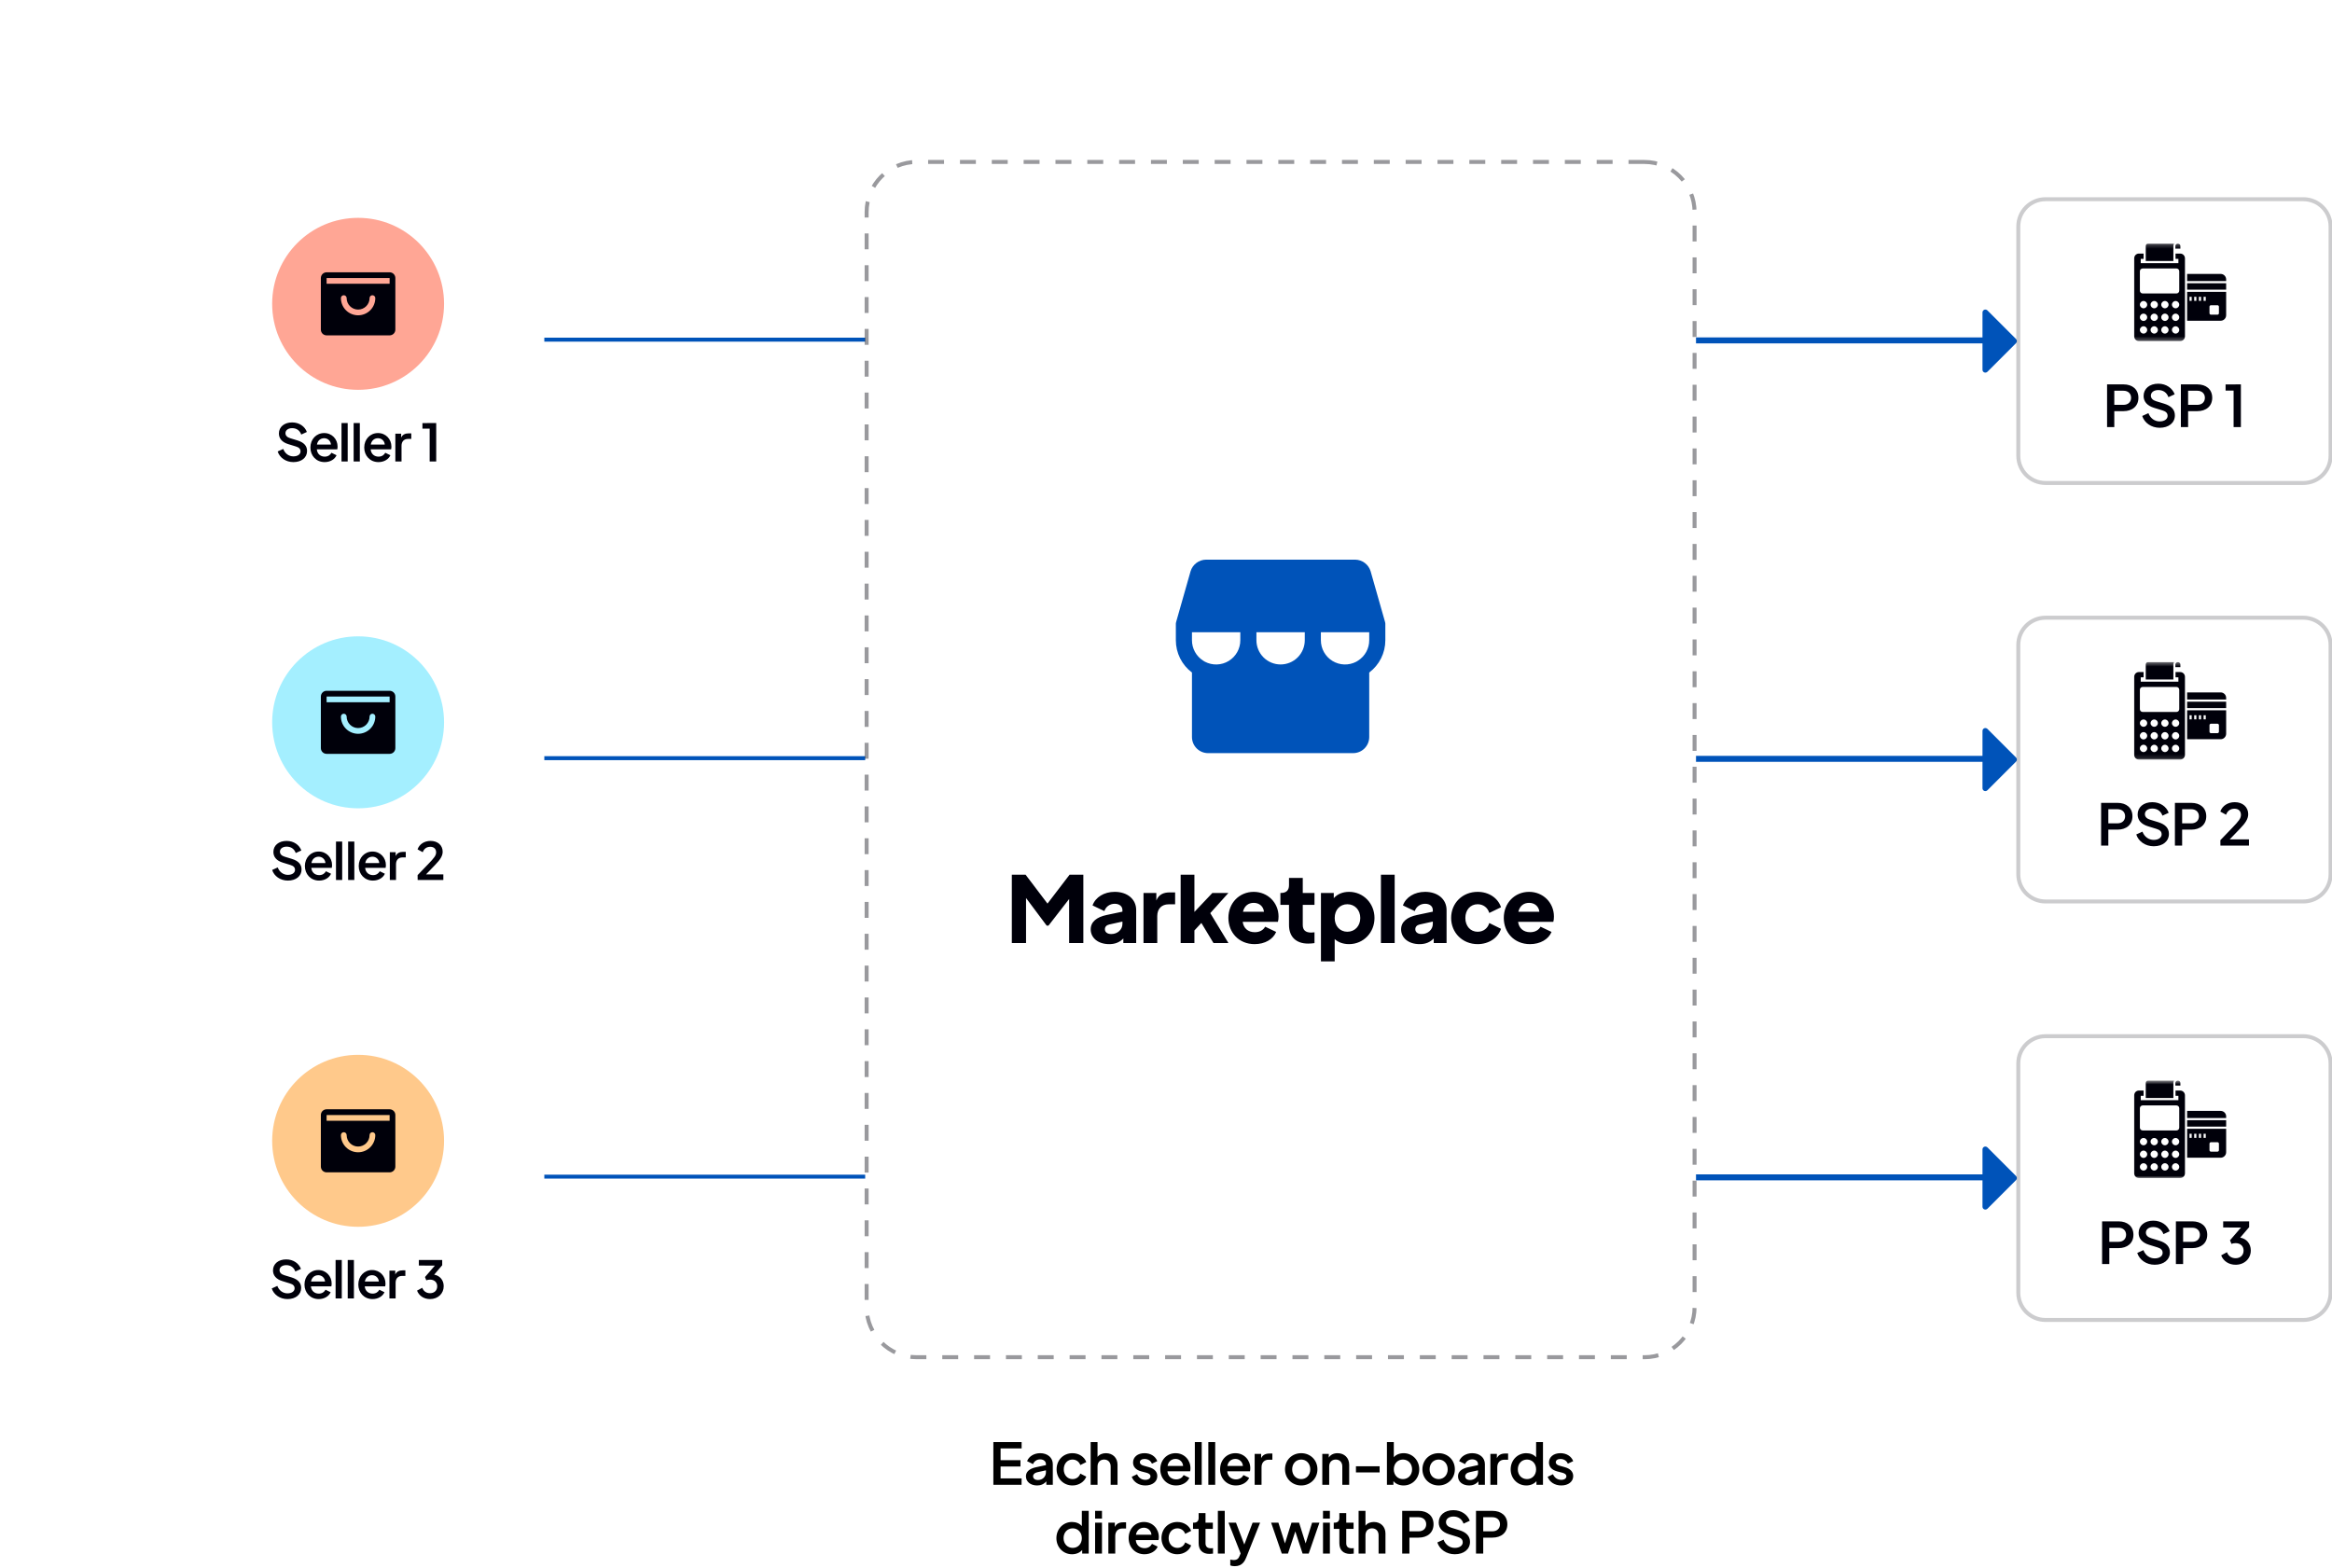<svg width="586" height="394" viewBox="0 0 586 394" fill="none" xmlns="http://www.w3.org/2000/svg">
<g clip-path="url(#clip0_4_3166)">
<path d="M131.382 85.355H219.93" stroke="#0053B9" stroke-linecap="round"/>
<path d="M131.382 190.517H219.93" stroke="#0053B9" stroke-linecap="round"/>
<path d="M131.382 295.68H219.93" stroke="#0053B9" stroke-linecap="round"/>
<path d="M506.604 85.199L499.405 77.996C499.301 77.899 499.171 77.833 499.031 77.805C498.891 77.778 498.746 77.792 498.613 77.844C498.482 77.898 498.37 77.991 498.292 78.11C498.213 78.228 498.171 78.367 498.172 78.51V92.916C498.171 93.058 498.213 93.197 498.292 93.315C498.37 93.434 498.482 93.526 498.613 93.582C498.702 93.617 498.796 93.635 498.892 93.636C499.083 93.635 499.267 93.561 499.405 93.428L506.604 86.225C506.739 86.089 506.815 85.905 506.815 85.713C506.815 85.52 506.739 85.336 506.604 85.199Z" fill="#0053B9"/>
<path d="M499.072 85.535H424.562" stroke="#0053B9" stroke-width="1.5" stroke-linecap="round"/>
<path d="M506.604 190.362L499.405 183.159C499.301 183.062 499.171 182.995 499.031 182.968C498.891 182.941 498.746 182.954 498.613 183.006C498.482 183.061 498.37 183.154 498.292 183.273C498.213 183.391 498.171 183.53 498.172 183.672V198.078C498.171 198.22 498.213 198.359 498.292 198.478C498.37 198.597 498.482 198.689 498.613 198.745C498.702 198.78 498.796 198.798 498.892 198.799C499.083 198.798 499.267 198.724 499.405 198.591L506.604 191.388C506.739 191.252 506.815 191.068 506.815 190.875C506.815 190.683 506.739 190.499 506.604 190.362Z" fill="#0053B9"/>
<path d="M499.072 190.697H424.562" stroke="#0053B9" stroke-width="1.5" stroke-linecap="round"/>
<path d="M506.604 295.524L499.405 288.322C499.301 288.224 499.171 288.158 499.031 288.131C498.891 288.103 498.746 288.117 498.613 288.169C498.482 288.224 498.37 288.316 498.292 288.435C498.213 288.553 498.171 288.693 498.172 288.835V303.241C498.171 303.383 498.213 303.522 498.292 303.641C498.37 303.76 498.482 303.852 498.613 303.907C498.702 303.943 498.796 303.961 498.892 303.961C499.083 303.961 499.267 303.886 499.405 303.754L506.604 296.551C506.739 296.415 506.815 296.23 506.815 296.038C506.815 295.846 506.739 295.661 506.604 295.524Z" fill="#0053B9"/>
<path d="M499.072 295.86H424.562" stroke="#0053B9" stroke-width="1.5" stroke-linecap="round"/>
<path d="M413.224 40.336H230.369C223.212 40.336 217.41 46.141 217.41 53.302V328.453C217.41 335.614 223.212 341.419 230.369 341.419H413.224C420.38 341.419 426.182 335.614 426.182 328.453V53.302C426.182 46.141 420.38 40.336 413.224 40.336Z" fill="white"/>
<path d="M413.224 40.697H230.369C223.411 40.697 217.77 46.34 217.77 53.302V328.453C217.77 335.415 223.411 341.059 230.369 341.059H413.224C420.181 341.059 425.822 335.415 425.822 328.453V53.302C425.822 46.34 420.181 40.697 413.224 40.697Z" stroke="#00000A" stroke-opacity="0.4" stroke-dasharray="4 4"/>
<path d="M268.772 219.804L263.221 227.065L257.715 219.804H254.259V236.976H257.83V225.659L263.013 232.597H263.474L268.657 225.913V236.976H272.228V219.804H268.772ZM280.115 224.115C277.443 224.115 275.277 225.452 274.54 227.526L277.512 228.955C277.881 227.826 278.894 227.111 280.115 227.111C281.267 227.111 282.05 227.733 282.05 228.678V229.093L278.111 229.923C275.554 230.453 274.08 231.675 274.08 233.542C274.08 235.639 275.876 237.253 278.733 237.253C280.184 237.253 281.336 236.815 282.281 235.824V236.976H285.506V228.678C285.506 225.982 283.317 224.115 280.115 224.115ZM279.263 234.717C278.272 234.717 277.65 234.256 277.65 233.496C277.65 232.92 278.019 232.482 278.733 232.32L282.05 231.583V232.182C282.05 233.588 280.829 234.717 279.263 234.717ZM293.981 224.253C292.438 224.253 291.217 224.714 290.572 226.281V224.391H287.347V236.976H290.802V230.2C290.802 228.333 291.954 227.249 293.636 227.249H295.294V224.253H293.981ZM308.685 224.391H304.654L300.139 229.162V219.804H296.683V236.976H300.139V233.818L301.889 231.928L304.93 236.976H308.685L304.124 229.462L308.685 224.391ZM321.281 230.315C321.281 226.835 318.563 224.115 315.038 224.115C311.445 224.115 308.68 226.904 308.68 230.661C308.68 234.302 311.283 237.253 315.269 237.253C317.849 237.253 319.922 236.031 320.682 234.187L317.918 232.873C317.434 233.726 316.536 234.256 315.315 234.256C313.61 234.256 312.481 233.242 312.274 231.652H321.12C321.235 231.306 321.281 230.822 321.281 230.315ZM312.343 229.116C312.689 227.664 313.679 226.881 315.038 226.881C316.467 226.881 317.48 227.78 317.618 229.116H312.343ZM328.702 237.115C329.232 237.115 329.854 237.068 330.315 236.999V234.279C329.992 234.326 329.716 234.349 329.508 234.349C328.057 234.349 327.366 233.726 327.366 232.436V227.388H330.315V224.391H327.366V220.611H323.91V222.455C323.91 223.746 323.196 224.391 321.906 224.391H321.745V227.388H323.91V232.436C323.91 235.386 325.661 237.115 328.702 237.115ZM339.007 224.115C337.395 224.115 336.036 224.691 335.16 225.705V224.391H331.935V241.586H335.391V235.985C336.243 236.769 337.51 237.253 338.984 237.253C342.624 237.253 345.389 234.349 345.389 230.684C345.389 226.996 342.578 224.115 339.007 224.115ZM338.57 234.141C336.704 234.141 335.391 232.712 335.391 230.684C335.391 228.655 336.704 227.226 338.57 227.226C340.459 227.226 341.818 228.678 341.818 230.684C341.818 232.689 340.459 234.141 338.57 234.141ZM347.008 236.976H350.464V219.804H347.008V236.976ZM358.112 224.115C355.44 224.115 353.274 225.452 352.537 227.526L355.509 228.955C355.878 227.826 356.891 227.111 358.112 227.111C359.264 227.111 360.047 227.733 360.047 228.678V229.093L356.108 229.923C353.551 230.453 352.077 231.675 352.077 233.542C352.077 235.639 353.873 237.253 356.73 237.253C358.181 237.253 359.333 236.815 360.278 235.824V236.976H363.503V228.678C363.503 225.982 361.314 224.115 358.112 224.115ZM357.26 234.717C356.269 234.717 355.647 234.256 355.647 233.496C355.647 232.92 356.016 232.482 356.73 232.32L360.047 231.583V232.182C360.047 233.588 358.826 234.717 357.26 234.717ZM371.31 237.253C374.167 237.253 376.47 235.639 377.185 233.404L374.236 231.951C373.844 233.288 372.738 234.141 371.31 234.141C369.49 234.141 368.223 232.712 368.223 230.684C368.223 228.655 369.49 227.226 371.31 227.226C372.715 227.226 373.844 228.079 374.236 229.416L377.185 227.987C376.424 225.659 374.121 224.115 371.31 224.115C367.509 224.115 364.653 226.927 364.653 230.661C364.653 234.418 367.532 237.253 371.31 237.253ZM390.482 230.315C390.482 226.835 387.764 224.115 384.239 224.115C380.645 224.115 377.881 226.904 377.881 230.661C377.881 234.302 380.484 237.253 384.469 237.253C387.049 237.253 389.123 236.031 389.883 234.187L387.118 232.873C386.635 233.726 385.736 234.256 384.515 234.256C382.811 234.256 381.682 233.242 381.474 231.652H390.321C390.436 231.306 390.482 230.822 390.482 230.315ZM381.544 229.116C381.889 227.664 382.88 226.881 384.239 226.881C385.667 226.881 386.681 227.78 386.819 229.116H381.544Z" fill="#00000A"/>
<path d="M348.117 156.793V156.692C348.106 156.65 348.098 156.608 348.092 156.565V156.489C348.067 156.439 348.067 156.388 348.042 156.337V156.287L344.423 143.574C344.173 142.732 343.659 141.991 342.958 141.463C342.256 140.934 341.403 140.644 340.525 140.637H303.067C302.189 140.644 301.336 140.934 300.635 141.463C299.933 141.991 299.419 142.732 299.17 143.574L295.551 156.287V156.337C295.525 156.388 295.525 156.439 295.5 156.489V156.565C295.494 156.608 295.486 156.65 295.475 156.692V160.895C295.475 162.468 295.841 164.019 296.543 165.425C297.246 166.832 298.267 168.055 299.524 168.999V185.205C299.524 186.28 299.951 187.311 300.71 188.07C301.47 188.83 302.5 189.257 303.574 189.257H340.018C341.092 189.257 342.122 188.83 342.882 188.07C343.641 187.311 344.068 186.28 344.068 185.205V168.999C345.325 168.055 346.346 166.832 347.049 165.425C347.751 164.019 348.117 162.468 348.117 160.895V156.793ZM299.524 158.869H311.673V160.895C311.674 161.94 311.405 162.968 310.893 163.879C310.381 164.791 309.643 165.554 308.749 166.097C307.857 166.639 306.839 166.941 305.795 166.975C304.75 167.008 303.715 166.772 302.789 166.289C302.649 166.178 302.496 166.084 302.334 166.011C301.472 165.464 300.763 164.709 300.272 163.814C299.781 162.92 299.524 161.916 299.524 160.895V158.869ZM327.871 160.895C327.871 162.507 327.231 164.053 326.091 165.193C324.952 166.333 323.407 166.972 321.796 166.972C320.185 166.972 318.64 166.333 317.501 165.193C316.362 164.053 315.722 162.507 315.722 160.895V158.869H327.871V160.895ZM341.259 166.011C341.096 166.084 340.943 166.178 340.803 166.289C339.877 166.772 338.842 167.008 337.797 166.975C336.753 166.941 335.736 166.639 334.843 166.097C333.949 165.554 333.212 164.791 332.699 163.879C332.187 162.968 331.919 161.94 331.919 160.895V158.869H344.068V160.895C344.068 161.916 343.811 162.92 343.32 163.814C342.829 164.709 342.12 165.464 341.259 166.011Z" fill="#0053B9"/>
<g filter="url(#filter0_d_4_3166)">
<path d="M128.143 40.336H51.833C47.062 40.336 43.194 44.206 43.194 48.98V122.45C43.194 127.223 47.062 131.093 51.833 131.093H128.143C132.914 131.093 136.781 127.223 136.781 122.45V48.98C136.781 44.206 132.914 40.336 128.143 40.336Z" fill="white"/>
</g>
<path d="M73.727 116.123C75.775 116.123 77.161 114.995 77.161 113.322C77.161 112.026 76.345 111.17 74.751 110.677L72.924 110.12C72.146 109.886 71.732 109.446 71.732 108.849C71.732 108.11 72.406 107.592 73.416 107.592C74.518 107.592 75.347 108.175 75.697 109.199L77.109 108.551C76.617 107.19 75.23 106.152 73.403 106.152C71.434 106.152 70.086 107.28 70.086 108.927C70.086 110.172 70.864 111.131 72.457 111.611L74.349 112.194C75.114 112.428 75.516 112.778 75.516 113.439C75.516 114.152 74.816 114.684 73.727 114.684C72.626 114.684 71.628 114.022 71.175 112.817L69.775 113.452C70.267 115.008 71.823 116.123 73.727 116.123ZM84.828 112.22C84.828 110.366 83.429 108.823 81.459 108.823C79.489 108.823 77.999 110.366 77.999 112.466C77.999 114.515 79.463 116.123 81.576 116.123C83.001 116.123 84.141 115.397 84.569 114.398L83.286 113.776C82.975 114.346 82.418 114.748 81.589 114.748C80.513 114.748 79.697 114.035 79.619 112.92H84.75C84.802 112.713 84.828 112.466 84.828 112.22ZM79.645 111.715C79.826 110.69 80.552 110.12 81.459 110.12C82.353 110.12 83.105 110.781 83.157 111.715H79.645ZM85.816 115.967H87.371V106.308H85.816V115.967ZM88.865 115.967H90.42V106.308H88.865V115.967ZM98.356 112.22C98.356 110.366 96.956 108.823 94.987 108.823C93.017 108.823 91.527 110.366 91.527 112.466C91.527 114.515 92.991 116.123 95.103 116.123C96.529 116.123 97.669 115.397 98.097 114.398L96.814 113.776C96.503 114.346 95.946 114.748 95.116 114.748C94.041 114.748 93.224 114.035 93.147 112.92H98.278C98.33 112.713 98.356 112.466 98.356 112.22ZM93.173 111.715C93.354 110.69 94.08 110.12 94.987 110.12C95.881 110.12 96.632 110.781 96.684 111.715H93.173ZM102.7 108.901C101.845 108.901 101.171 109.186 100.808 109.951V108.979H99.344V115.967H100.899V112.013C100.899 110.924 101.546 110.301 102.505 110.301H103.348V108.901H102.7ZM107.968 115.967H109.614V106.308L106.154 106.321V107.708H107.968V115.967Z" fill="#00000A"/>
<path d="M111.585 76.351C111.585 64.417 101.915 54.742 89.988 54.742C78.06 54.742 68.391 64.417 68.391 76.351C68.391 88.285 78.06 97.96 89.988 97.96C101.915 97.96 111.585 88.285 111.585 76.351Z" fill="#FFA695"/>
<path d="M97.907 68.428H82.069C81.687 68.428 81.321 68.58 81.051 68.85C80.781 69.12 80.629 69.486 80.629 69.868V82.834C80.629 83.215 80.781 83.582 81.051 83.852C81.321 84.122 81.687 84.274 82.069 84.274H97.907C98.288 84.274 98.655 84.122 98.925 83.852C99.195 83.582 99.346 83.215 99.346 82.834V69.868C99.346 69.486 99.195 69.12 98.925 68.85C98.655 68.58 98.288 68.428 97.907 68.428ZM89.988 79.232C88.842 79.232 87.744 78.777 86.933 77.967C86.123 77.156 85.668 76.056 85.668 74.91C85.668 74.72 85.744 74.536 85.879 74.401C86.014 74.266 86.197 74.19 86.388 74.19C86.579 74.19 86.763 74.266 86.897 74.401C87.032 74.536 87.108 74.72 87.108 74.91C87.108 75.675 87.411 76.407 87.952 76.947C88.492 77.488 89.224 77.792 89.988 77.792C90.751 77.792 91.484 77.488 92.024 76.947C92.564 76.407 92.867 75.675 92.867 74.91C92.867 74.72 92.943 74.536 93.078 74.401C93.213 74.266 93.396 74.19 93.587 74.19C93.778 74.19 93.962 74.266 94.096 74.401C94.231 74.536 94.307 74.72 94.307 74.91C94.307 76.056 93.852 77.156 93.042 77.967C92.232 78.777 91.133 79.232 89.988 79.232ZM82.069 71.309V69.868H97.907V71.309H82.069Z" fill="#00000A"/>
<g filter="url(#filter1_d_4_3166)">
<path d="M128.143 145.499H51.833C47.062 145.499 43.194 149.369 43.194 154.143V227.612C43.194 232.386 47.062 236.256 51.833 236.256H128.143C132.914 236.256 136.781 232.386 136.781 227.612V154.143C136.781 149.369 132.914 145.499 128.143 145.499Z" fill="white"/>
</g>
<path d="M72.342 221.285C74.39 221.285 75.776 220.157 75.776 218.485C75.776 217.188 74.96 216.333 73.366 215.84L71.539 215.282C70.761 215.049 70.347 214.608 70.347 214.012C70.347 213.273 71.021 212.754 72.031 212.754C73.133 212.754 73.962 213.338 74.312 214.362L75.724 213.714C75.232 212.352 73.845 211.315 72.018 211.315C70.049 211.315 68.701 212.443 68.701 214.09C68.701 215.334 69.479 216.294 71.073 216.773L72.964 217.357C73.729 217.59 74.13 217.94 74.13 218.602C74.13 219.315 73.431 219.846 72.342 219.846C71.241 219.846 70.243 219.185 69.79 217.979L68.39 218.615C68.883 220.17 70.438 221.285 72.342 221.285ZM83.443 217.383C83.443 215.529 82.044 213.986 80.074 213.986C78.104 213.986 76.614 215.529 76.614 217.629C76.614 219.678 78.078 221.285 80.191 221.285C81.616 221.285 82.756 220.559 83.184 219.561L81.901 218.939C81.59 219.509 81.033 219.911 80.204 219.911C79.128 219.911 78.312 219.198 78.234 218.083H83.365C83.417 217.875 83.443 217.629 83.443 217.383ZM78.26 216.877C78.441 215.853 79.167 215.282 80.074 215.282C80.968 215.282 81.72 215.944 81.772 216.877H78.26ZM84.431 221.13H85.986V211.471H84.431V221.13ZM87.481 221.13H89.036V211.471H87.481V221.13ZM96.971 217.383C96.971 215.529 95.571 213.986 93.602 213.986C91.632 213.986 90.142 215.529 90.142 217.629C90.142 219.678 91.606 221.285 93.718 221.285C95.144 221.285 96.284 220.559 96.712 219.561L95.429 218.939C95.118 219.509 94.561 219.911 93.731 219.911C92.656 219.911 91.839 219.198 91.762 218.083H96.893C96.945 217.875 96.971 217.629 96.971 217.383ZM91.787 216.877C91.969 215.853 92.695 215.282 93.602 215.282C94.496 215.282 95.247 215.944 95.299 216.877H91.787ZM101.315 214.064C100.459 214.064 99.786 214.349 99.423 215.114V214.141H97.959V221.13H99.513V217.175C99.513 216.086 100.161 215.464 101.12 215.464H101.963V214.064H101.315ZM104.951 221.13H111.404V219.73H107.05L109.357 217.331C110.627 216.021 111.236 215.088 111.236 214.025C111.236 212.417 109.992 211.315 108.203 211.315C106.635 211.315 105.378 212.132 104.925 213.441L106.234 214.154C106.532 213.286 107.219 212.793 108.126 212.793C109.033 212.793 109.59 213.312 109.59 214.18C109.59 214.971 109.123 215.568 107.568 217.175L104.938 219.911L104.951 221.13Z" fill="#00000A"/>
<path opacity="0.6" d="M89.988 203.122C101.915 203.122 111.585 193.448 111.585 181.514C111.585 169.579 101.915 159.905 89.988 159.905C78.06 159.905 68.391 169.579 68.391 181.514C68.391 193.448 78.06 203.122 89.988 203.122Z" fill="#67E4FF"/>
<path d="M97.907 173.59H82.069C81.687 173.59 81.321 173.742 81.051 174.013C80.781 174.283 80.629 174.649 80.629 175.031V187.996C80.629 188.378 80.781 188.745 81.051 189.015C81.321 189.285 81.687 189.437 82.069 189.437H97.907C98.288 189.437 98.655 189.285 98.925 189.015C99.195 188.745 99.346 188.378 99.346 187.996V175.031C99.346 174.649 99.195 174.283 98.925 174.013C98.655 173.742 98.288 173.59 97.907 173.59ZM89.988 184.395C88.842 184.395 87.744 183.94 86.933 183.129C86.123 182.318 85.668 181.219 85.668 180.073C85.668 179.882 85.744 179.699 85.879 179.564C86.014 179.428 86.197 179.353 86.388 179.353C86.579 179.353 86.763 179.428 86.897 179.564C87.032 179.699 87.108 179.882 87.108 180.073C87.108 180.837 87.411 181.57 87.952 182.11C88.492 182.651 89.224 182.954 89.988 182.954C90.751 182.954 91.484 182.651 92.024 182.11C92.564 181.57 92.867 180.837 92.867 180.073C92.867 179.882 92.943 179.699 93.078 179.564C93.213 179.428 93.396 179.353 93.587 179.353C93.778 179.353 93.962 179.428 94.096 179.564C94.231 179.699 94.307 179.882 94.307 180.073C94.307 181.219 93.852 182.318 93.042 183.129C92.232 183.94 91.133 184.395 89.988 184.395ZM82.069 176.472V175.031H97.907V176.472H82.069Z" fill="#00000A"/>
<g filter="url(#filter2_d_4_3166)">
<path d="M128.143 250.662H51.833C47.062 250.662 43.194 254.532 43.194 259.305V332.775C43.194 337.549 47.062 341.419 51.833 341.419H128.143C132.914 341.419 136.781 337.549 136.781 332.775V259.305C136.781 254.532 132.914 250.662 128.143 250.662Z" fill="white"/>
</g>
<path d="M72.241 326.448C74.289 326.448 75.675 325.32 75.675 323.648C75.675 322.351 74.859 321.495 73.265 321.003L71.438 320.445C70.66 320.212 70.246 319.771 70.246 319.175C70.246 318.436 70.919 317.917 71.93 317.917C73.032 317.917 73.861 318.5 74.211 319.525L75.624 318.876C75.131 317.515 73.745 316.478 71.917 316.478C69.948 316.478 68.6 317.606 68.6 319.252C68.6 320.497 69.377 321.456 70.971 321.936L72.863 322.52C73.628 322.753 74.03 323.103 74.03 323.764C74.03 324.477 73.33 325.009 72.241 325.009C71.14 325.009 70.142 324.348 69.688 323.142L68.289 323.777C68.781 325.333 70.336 326.448 72.241 326.448ZM83.342 322.546C83.342 320.692 81.942 319.149 79.972 319.149C78.003 319.149 76.513 320.692 76.513 322.792C76.513 324.84 77.977 326.448 80.089 326.448C81.514 326.448 82.655 325.722 83.082 324.724L81.799 324.101C81.489 324.672 80.931 325.074 80.102 325.074C79.026 325.074 78.21 324.361 78.132 323.246H83.264C83.316 323.038 83.342 322.792 83.342 322.546ZM78.158 322.04C78.34 321.016 79.065 320.445 79.972 320.445C80.867 320.445 81.618 321.106 81.67 322.04H78.158ZM84.33 326.292H85.885V316.633H84.33V326.292ZM87.379 326.292H88.934V316.633H87.379V326.292ZM96.869 322.546C96.869 320.692 95.47 319.149 93.5 319.149C91.531 319.149 90.04 320.692 90.04 322.792C90.04 324.84 91.504 326.448 93.617 326.448C95.042 326.448 96.183 325.722 96.61 324.724L95.327 324.101C95.016 324.672 94.459 325.074 93.63 325.074C92.554 325.074 91.738 324.361 91.66 323.246H96.791C96.843 323.038 96.869 322.792 96.869 322.546ZM91.686 322.04C91.867 321.016 92.593 320.445 93.5 320.445C94.394 320.445 95.146 321.106 95.198 322.04H91.686ZM101.214 319.226C100.359 319.226 99.685 319.512 99.322 320.277V319.304H97.858V326.292H99.413V322.338C99.413 321.249 100.061 320.627 101.019 320.627H101.862V319.226H101.214ZM109.1 320.316L111.121 317.943V316.633H105.251V318.021L109.281 318.034L106.793 320.912L107.117 321.729C107.376 321.625 107.726 321.56 108.063 321.56C109.151 321.56 109.864 322.234 109.864 323.246C109.864 324.283 109.139 324.97 108.063 324.97C107.143 324.97 106.43 324.477 106.106 323.609L104.798 324.322C105.29 325.631 106.534 326.448 108.063 326.448C110.046 326.448 111.497 325.074 111.497 323.207C111.497 321.69 110.525 320.549 109.1 320.316Z" fill="#00000A"/>
<path opacity="0.6" d="M89.988 308.285C101.915 308.285 111.585 298.611 111.585 286.676C111.585 274.742 101.915 265.068 89.988 265.068C78.06 265.068 68.391 274.742 68.391 286.676C68.391 298.611 78.06 308.285 89.988 308.285Z" fill="#FFA63F"/>
<path d="M97.907 278.753H82.069C81.687 278.753 81.321 278.905 81.051 279.175C80.781 279.445 80.629 279.812 80.629 280.194V293.159C80.629 293.541 80.781 293.907 81.051 294.178C81.321 294.448 81.687 294.6 82.069 294.6H97.907C98.288 294.6 98.655 294.448 98.925 294.178C99.195 293.907 99.346 293.541 99.346 293.159V280.194C99.346 279.812 99.195 279.445 98.925 279.175C98.655 278.905 98.288 278.753 97.907 278.753ZM89.988 289.558C88.842 289.558 87.744 289.102 86.933 288.292C86.123 287.481 85.668 286.382 85.668 285.236C85.668 285.045 85.744 284.861 85.879 284.727C86.014 284.591 86.197 284.516 86.388 284.516C86.579 284.516 86.763 284.591 86.897 284.727C87.032 284.861 87.108 285.045 87.108 285.236C87.108 286 87.411 286.733 87.952 287.273C88.492 287.814 89.224 288.117 89.988 288.117C90.751 288.117 91.484 287.814 92.024 287.273C92.564 286.733 92.867 286 92.867 285.236C92.867 285.045 92.943 284.861 93.078 284.727C93.213 284.591 93.396 284.516 93.587 284.516C93.778 284.516 93.962 284.591 94.096 284.727C94.231 284.861 94.307 285.045 94.307 285.236C94.307 286.382 93.852 287.481 93.042 288.292C92.232 289.102 91.133 289.558 89.988 289.558ZM82.069 281.634V280.194H97.907V281.634H82.069Z" fill="#00000A"/>
<path opacity="0.2" d="M578.801 50.06H514.01C510.233 50.06 507.171 53.124 507.171 56.903V114.526C507.171 118.306 510.233 121.369 514.01 121.369H578.801C582.578 121.369 585.64 118.306 585.64 114.526V56.903C585.64 53.124 582.578 50.06 578.801 50.06Z" fill="white" stroke="#00000A"/>
<path d="M529.48 107.324H531.294V103.319H533.612C535.801 103.319 537.356 102.08 537.356 99.962C537.356 97.83 535.815 96.591 533.612 96.591H529.48V107.324ZM531.294 101.734V98.19H533.612C534.749 98.19 535.513 98.896 535.513 99.962C535.513 101.028 534.749 101.734 533.612 101.734H531.294ZM542.704 107.496C544.979 107.496 546.519 106.243 546.519 104.385C546.519 102.944 545.612 101.993 543.841 101.446L541.811 100.827C540.947 100.567 540.486 100.077 540.486 99.415C540.486 98.594 541.235 98.017 542.358 98.017C543.582 98.017 544.503 98.666 544.892 99.804L546.462 99.083C545.914 97.571 544.374 96.418 542.344 96.418C540.155 96.418 538.658 97.672 538.658 99.501C538.658 100.884 539.522 101.95 541.293 102.483L543.395 103.131C544.244 103.391 544.691 103.78 544.691 104.514C544.691 105.307 543.913 105.897 542.704 105.897C541.48 105.897 540.371 105.163 539.867 103.823L538.312 104.529C538.859 106.258 540.587 107.496 542.704 107.496ZM548.026 107.324H549.84V103.319H552.158C554.347 103.319 555.902 102.08 555.902 99.962C555.902 97.83 554.361 96.591 552.158 96.591H548.026V107.324ZM549.84 101.734V98.19H552.158C553.296 98.19 554.059 98.896 554.059 99.962C554.059 101.028 553.296 101.734 552.158 101.734H549.84ZM561.275 107.324H563.104V96.591L559.259 96.606V98.147H561.275V107.324Z" fill="#00000A"/>
<mask id="mask0_4_3166" style="mask-type:luminance" maskUnits="userSpaceOnUse" x="535" y="61" width="26" height="25">
<path d="M560.084 61.225H535.607V85.715H560.084V61.225Z" fill="white"/>
</mask>
<g mask="url(#mask0_4_3166)">
<path fill-rule="evenodd" clip-rule="evenodd" d="M547.853 63.718C548.512 63.718 549.051 64.257 549.051 64.916V84.516C549.051 85.175 548.512 85.715 547.853 85.715H537.485C536.826 85.715 536.287 85.175 536.287 84.516V64.916C536.287 64.257 536.826 63.718 537.485 63.718H538.656V65.046H537.939V66.134H547.4V65.046H546.683V63.718H547.853ZM546.696 81.988C547.203 81.988 547.614 82.399 547.614 82.906C547.614 83.414 547.203 83.826 546.696 83.826C546.189 83.826 545.778 83.414 545.778 82.906C545.778 82.399 546.189 81.988 546.696 81.988ZM544.012 81.988C544.519 81.988 544.93 82.399 544.93 82.906C544.93 83.414 544.519 83.826 544.012 83.826C543.504 83.826 543.093 83.414 543.093 82.906C543.093 82.399 543.504 81.988 544.012 81.988ZM541.327 81.988C541.834 81.988 542.245 82.399 542.245 82.906C542.245 83.414 541.834 83.826 541.327 83.826C540.82 83.826 540.409 83.414 540.409 82.906C540.409 82.399 540.82 81.988 541.327 81.988ZM538.643 81.988C539.149 81.988 539.561 82.399 539.561 82.906C539.561 83.414 539.149 83.826 538.643 83.826C538.135 83.826 537.724 83.414 537.724 82.906C537.724 82.399 538.135 81.988 538.643 81.988ZM546.696 78.812C547.203 78.812 547.614 79.224 547.614 79.731C547.614 80.238 547.203 80.65 546.696 80.65C546.189 80.65 545.778 80.238 545.778 79.731C545.778 79.224 546.189 78.812 546.696 78.812ZM544.012 78.812C544.519 78.812 544.93 79.224 544.93 79.731C544.93 80.238 544.519 80.65 544.012 80.65C543.504 80.65 543.093 80.238 543.093 79.731C543.093 79.224 543.504 78.812 544.012 78.812ZM541.327 78.812C541.834 78.812 542.245 79.224 542.245 79.731C542.245 80.238 541.834 80.65 541.327 80.65C540.82 80.65 540.409 80.238 540.409 79.731C540.409 79.224 540.82 78.812 541.327 78.812ZM538.643 78.812C539.149 78.812 539.561 79.224 539.561 79.731C539.561 80.238 539.149 80.65 538.643 80.65C538.135 80.65 537.724 80.238 537.724 79.731C537.724 79.224 538.135 78.812 538.643 78.812ZM546.696 75.636C547.203 75.636 547.614 76.048 547.614 76.555C547.614 77.062 547.203 77.473 546.696 77.473C546.189 77.473 545.778 77.062 545.778 76.555C545.778 76.048 546.189 75.636 546.696 75.636ZM544.012 75.636C544.519 75.636 544.93 76.048 544.93 76.555C544.93 77.062 544.519 77.473 544.012 77.473C543.504 77.473 543.093 77.062 543.093 76.555C543.093 76.048 543.504 75.636 544.012 75.636ZM541.327 75.636C541.834 75.636 542.245 76.048 542.245 76.555C542.245 77.062 541.834 77.473 541.327 77.473C540.82 77.473 540.409 77.062 540.409 76.555C540.409 76.048 540.82 75.636 541.327 75.636ZM538.643 75.636C539.149 75.636 539.561 76.048 539.561 76.555C539.561 77.062 539.149 77.473 538.643 77.473C538.135 77.473 537.724 77.062 537.724 76.555C537.724 76.048 538.135 75.636 538.643 75.636ZM538.422 67.462H546.916C547.3 67.462 547.614 67.776 547.614 68.16V73.049C547.614 73.432 547.3 73.746 546.916 73.746H538.422C538.039 73.746 537.724 73.432 537.724 73.049V68.16C537.724 67.776 538.039 67.462 538.422 67.462Z" fill="#00000A"/>
<path fill-rule="evenodd" clip-rule="evenodd" d="M549.595 73.329H559.401V79.221C559.401 79.978 558.781 80.598 558.024 80.598H549.595V73.329ZM555.576 76.705H557.225C557.423 76.705 557.585 76.868 557.585 77.066V78.715C557.585 78.914 557.423 79.076 557.225 79.076H555.576C555.378 79.076 555.216 78.914 555.216 78.715V77.066C555.216 76.868 555.378 76.705 555.576 76.705ZM554.278 74.579V75.606H553.734V74.579H554.278ZM553.098 74.579V75.606H552.553V74.579H553.098ZM551.918 74.579V75.606H551.373V74.579H551.918ZM550.737 74.579V75.606H550.194V74.579H550.737ZM549.595 71.173H559.401V72.785H549.595V71.173ZM549.595 68.835H558.024C558.781 68.835 559.401 69.454 559.401 70.212V70.629H549.595V68.835Z" fill="#00000A"/>
<path fill-rule="evenodd" clip-rule="evenodd" d="M539.201 65.592H546.139V62.472V61.849C546.139 61.61 546.198 61.4 546.297 61.225H539.738C539.393 61.225 539.201 61.531 539.201 61.849V65.592Z" fill="#00000A"/>
<path fill-rule="evenodd" clip-rule="evenodd" d="M546.642 62.472H547.902V61.849C547.902 61.531 547.676 61.225 547.272 61.225C546.868 61.225 546.642 61.531 546.642 61.849V62.472Z" fill="#00000A"/>
</g>
<path opacity="0.2" d="M578.801 155.223H514.01C510.233 155.223 507.171 158.287 507.171 162.066V219.689C507.171 223.468 510.233 226.532 514.01 226.532H578.801C582.578 226.532 585.64 223.468 585.64 219.689V162.066C585.64 158.287 582.578 155.223 578.801 155.223Z" fill="white" stroke="#00000A"/>
<path d="M527.981 212.486H529.795V208.481H532.113C534.302 208.481 535.857 207.243 535.857 205.125C535.857 202.993 534.316 201.754 532.113 201.754H527.981V212.486ZM529.795 206.897V203.353H532.113C533.251 203.353 534.014 204.059 534.014 205.125C534.014 206.191 533.251 206.897 532.113 206.897H529.795ZM541.205 212.659C543.48 212.659 545.02 211.406 545.02 209.548C545.02 208.107 544.113 207.156 542.342 206.609L540.312 205.989C539.448 205.73 538.988 205.24 538.988 204.577C538.988 203.756 539.736 203.18 540.859 203.18C542.083 203.18 543.005 203.828 543.393 204.966L544.963 204.246C544.416 202.734 542.875 201.581 540.845 201.581C538.656 201.581 537.159 202.834 537.159 204.664C537.159 206.047 538.023 207.113 539.794 207.646L541.896 208.294C542.745 208.553 543.192 208.942 543.192 209.677C543.192 210.469 542.414 211.06 541.205 211.06C539.981 211.06 538.872 210.325 538.368 208.986L536.813 209.692C537.361 211.42 539.088 212.659 541.205 212.659ZM546.527 212.486H548.341V208.481H550.659C552.848 208.481 554.403 207.243 554.403 205.125C554.403 202.993 552.862 201.754 550.659 201.754H546.527V212.486ZM548.341 206.897V203.353H550.659C551.797 203.353 552.56 204.059 552.56 205.125C552.56 206.191 551.797 206.897 550.659 206.897H548.341ZM557.962 212.486H565.132V210.93H560.294L562.857 208.265C564.268 206.81 564.945 205.773 564.945 204.592C564.945 202.806 563.563 201.581 561.576 201.581C559.834 201.581 558.437 202.489 557.933 203.944L559.387 204.736C559.719 203.771 560.482 203.223 561.49 203.223C562.497 203.223 563.117 203.8 563.117 204.765C563.117 205.644 562.598 206.306 560.87 208.093L557.948 211.132L557.962 212.486Z" fill="#00000A"/>
<mask id="mask1_4_3166" style="mask-type:luminance" maskUnits="userSpaceOnUse" x="535" y="166" width="26" height="25">
<path d="M560.084 166.388H535.607V190.878H560.084V166.388Z" fill="white"/>
</mask>
<g mask="url(#mask1_4_3166)">
<path fill-rule="evenodd" clip-rule="evenodd" d="M547.853 168.88C548.512 168.88 549.051 169.419 549.051 170.079V189.679C549.051 190.338 548.512 190.878 547.853 190.878H537.485C536.826 190.878 536.287 190.338 536.287 189.679V170.079C536.287 169.419 536.826 168.88 537.485 168.88H538.656V170.208H537.939V171.296H547.4V170.208H546.683V168.88H547.853ZM546.696 187.151C547.203 187.151 547.614 187.562 547.614 188.069C547.614 188.577 547.203 188.988 546.696 188.988C546.189 188.988 545.778 188.577 545.778 188.069C545.778 187.562 546.189 187.151 546.696 187.151ZM544.012 187.151C544.519 187.151 544.93 187.562 544.93 188.069C544.93 188.577 544.519 188.988 544.012 188.988C543.504 188.988 543.093 188.577 543.093 188.069C543.093 187.562 543.504 187.151 544.012 187.151ZM541.327 187.151C541.834 187.151 542.245 187.562 542.245 188.069C542.245 188.577 541.834 188.988 541.327 188.988C540.82 188.988 540.409 188.577 540.409 188.069C540.409 187.562 540.82 187.151 541.327 187.151ZM538.643 187.151C539.149 187.151 539.561 187.562 539.561 188.069C539.561 188.577 539.149 188.988 538.643 188.988C538.135 188.988 537.724 188.577 537.724 188.069C537.724 187.562 538.135 187.151 538.643 187.151ZM546.696 183.975C547.203 183.975 547.614 184.386 547.614 184.893C547.614 185.401 547.203 185.812 546.696 185.812C546.189 185.812 545.778 185.401 545.778 184.893C545.778 184.386 546.189 183.975 546.696 183.975ZM544.012 183.975C544.519 183.975 544.93 184.386 544.93 184.893C544.93 185.401 544.519 185.812 544.012 185.812C543.504 185.812 543.093 185.401 543.093 184.893C543.093 184.386 543.504 183.975 544.012 183.975ZM541.327 183.975C541.834 183.975 542.245 184.386 542.245 184.893C542.245 185.401 541.834 185.812 541.327 185.812C540.82 185.812 540.409 185.401 540.409 184.893C540.409 184.386 540.82 183.975 541.327 183.975ZM538.643 183.975C539.149 183.975 539.561 184.386 539.561 184.893C539.561 185.401 539.149 185.812 538.643 185.812C538.135 185.812 537.724 185.401 537.724 184.893C537.724 184.386 538.135 183.975 538.643 183.975ZM546.696 180.799C547.203 180.799 547.614 181.21 547.614 181.718C547.614 182.225 547.203 182.636 546.696 182.636C546.189 182.636 545.778 182.225 545.778 181.718C545.778 181.21 546.189 180.799 546.696 180.799ZM544.012 180.799C544.519 180.799 544.93 181.21 544.93 181.718C544.93 182.225 544.519 182.636 544.012 182.636C543.504 182.636 543.093 182.225 543.093 181.718C543.093 181.21 543.504 180.799 544.012 180.799ZM541.327 180.799C541.834 180.799 542.245 181.21 542.245 181.718C542.245 182.225 541.834 182.636 541.327 182.636C540.82 182.636 540.409 182.225 540.409 181.718C540.409 181.21 540.82 180.799 541.327 180.799ZM538.643 180.799C539.149 180.799 539.561 181.21 539.561 181.718C539.561 182.225 539.149 182.636 538.643 182.636C538.135 182.636 537.724 182.225 537.724 181.718C537.724 181.21 538.135 180.799 538.643 180.799ZM538.422 172.625H546.916C547.3 172.625 547.614 172.939 547.614 173.323V178.211C547.614 178.595 547.3 178.909 546.916 178.909H538.422C538.039 178.909 537.724 178.595 537.724 178.211V173.323C537.724 172.939 538.039 172.625 538.422 172.625Z" fill="#00000A"/>
<path fill-rule="evenodd" clip-rule="evenodd" d="M549.595 178.492H559.401V184.383C559.401 185.14 558.781 185.761 558.024 185.761H549.595V178.492ZM555.576 181.867H557.225C557.423 181.867 557.585 182.03 557.585 182.228V183.878C557.585 184.076 557.423 184.239 557.225 184.239H555.576C555.378 184.239 555.216 184.076 555.216 183.878V182.228C555.216 182.03 555.378 181.867 555.576 181.867ZM554.278 179.742V180.769H553.734V179.742H554.278ZM553.098 179.742V180.769H552.553V179.742H553.098ZM551.918 179.742V180.769H551.373V179.742H551.918ZM550.737 179.742V180.769H550.194V179.742H550.737ZM549.595 176.336H559.401V177.948H549.595V176.336ZM549.595 173.997H558.024C558.781 173.997 559.401 174.617 559.401 175.375V175.792H549.595V173.997Z" fill="#00000A"/>
<path fill-rule="evenodd" clip-rule="evenodd" d="M539.201 170.755H546.139V167.635V167.011C546.139 166.773 546.198 166.563 546.297 166.388H539.738C539.393 166.388 539.201 166.694 539.201 167.011V170.755Z" fill="#00000A"/>
<path fill-rule="evenodd" clip-rule="evenodd" d="M546.642 167.635H547.902V167.011C547.902 166.694 547.676 166.388 547.272 166.388C546.868 166.388 546.642 166.694 546.642 167.011V167.635Z" fill="#00000A"/>
</g>
<path opacity="0.2" d="M578.801 260.386H514.01C510.233 260.386 507.171 263.449 507.171 267.229V324.852C507.171 328.631 510.233 331.695 514.01 331.695H578.801C582.578 331.695 585.64 328.631 585.64 324.852V267.229C585.64 263.449 582.578 260.386 578.801 260.386Z" fill="white" stroke="#00000A"/>
<path d="M528.229 317.649H530.043V313.644H532.361C534.549 313.644 536.104 312.405 536.104 310.288C536.104 308.156 534.564 306.917 532.361 306.917H528.229V317.649ZM530.043 312.06V308.516H532.361C533.498 308.516 534.261 309.222 534.261 310.288C534.261 311.354 533.498 312.06 532.361 312.06H530.043ZM541.452 317.822C543.727 317.822 545.267 316.569 545.267 314.71C545.267 313.27 544.36 312.319 542.589 311.771L540.559 311.152C539.695 310.893 539.234 310.403 539.234 309.74C539.234 308.919 539.983 308.343 541.106 308.343C542.33 308.343 543.251 308.991 543.64 310.129L545.21 309.409C544.663 307.896 543.122 306.744 541.092 306.744C538.903 306.744 537.406 307.997 537.406 309.827C537.406 311.21 538.27 312.276 540.041 312.809L542.143 313.457C542.992 313.716 543.439 314.105 543.439 314.84C543.439 315.632 542.661 316.223 541.452 316.223C540.228 316.223 539.119 315.488 538.615 314.148L537.06 314.854C537.607 316.583 539.335 317.822 541.452 317.822ZM546.774 317.649H548.588V313.644H550.906C553.095 313.644 554.65 312.405 554.65 310.288C554.65 308.156 553.109 306.917 550.906 306.917H546.774V317.649ZM548.588 312.06V308.516H550.906C552.044 308.516 552.807 309.222 552.807 310.288C552.807 311.354 552.044 312.06 550.906 312.06H548.588ZM562.932 311.008L565.178 308.372V306.917H558.656V308.458L563.134 308.472L560.369 311.671L560.729 312.578C561.017 312.463 561.406 312.391 561.78 312.391C562.99 312.391 563.782 313.14 563.782 314.264C563.782 315.416 562.975 316.18 561.78 316.18C560.758 316.18 559.966 315.632 559.606 314.667L558.152 315.459C558.699 316.914 560.081 317.822 561.78 317.822C563.983 317.822 565.596 316.295 565.596 314.22C565.596 312.535 564.516 311.267 562.932 311.008Z" fill="#00000A"/>
<mask id="mask2_4_3166" style="mask-type:luminance" maskUnits="userSpaceOnUse" x="535" y="271" width="26" height="26">
<path d="M560.084 271.55H535.607V296.04H560.084V271.55Z" fill="white"/>
</mask>
<g mask="url(#mask2_4_3166)">
<path fill-rule="evenodd" clip-rule="evenodd" d="M547.853 274.043C548.512 274.043 549.051 274.582 549.051 275.242V294.842C549.051 295.501 548.512 296.04 547.853 296.04H537.485C536.826 296.04 536.287 295.501 536.287 294.842V275.242C536.287 274.582 536.826 274.043 537.485 274.043H538.656V275.371H537.939V276.459H547.4V275.371H546.683V274.043H547.853ZM546.696 292.313C547.203 292.313 547.614 292.725 547.614 293.232C547.614 293.74 547.203 294.151 546.696 294.151C546.189 294.151 545.778 293.74 545.778 293.232C545.778 292.725 546.189 292.313 546.696 292.313ZM544.012 292.313C544.519 292.313 544.93 292.725 544.93 293.232C544.93 293.74 544.519 294.151 544.012 294.151C543.504 294.151 543.093 293.74 543.093 293.232C543.093 292.725 543.504 292.313 544.012 292.313ZM541.327 292.313C541.834 292.313 542.245 292.725 542.245 293.232C542.245 293.74 541.834 294.151 541.327 294.151C540.82 294.151 540.409 293.74 540.409 293.232C540.409 292.725 540.82 292.313 541.327 292.313ZM538.643 292.313C539.149 292.313 539.561 292.725 539.561 293.232C539.561 293.74 539.149 294.151 538.643 294.151C538.135 294.151 537.724 293.74 537.724 293.232C537.724 292.725 538.135 292.313 538.643 292.313ZM546.696 289.138C547.203 289.138 547.614 289.549 547.614 290.056C547.614 290.564 547.203 290.975 546.696 290.975C546.189 290.975 545.778 290.564 545.778 290.056C545.778 289.549 546.189 289.138 546.696 289.138ZM544.012 289.138C544.519 289.138 544.93 289.549 544.93 290.056C544.93 290.564 544.519 290.975 544.012 290.975C543.504 290.975 543.093 290.564 543.093 290.056C543.093 289.549 543.504 289.138 544.012 289.138ZM541.327 289.138C541.834 289.138 542.245 289.549 542.245 290.056C542.245 290.564 541.834 290.975 541.327 290.975C540.82 290.975 540.409 290.564 540.409 290.056C540.409 289.549 540.82 289.138 541.327 289.138ZM538.643 289.138C539.149 289.138 539.561 289.549 539.561 290.056C539.561 290.564 539.149 290.975 538.643 290.975C538.135 290.975 537.724 290.564 537.724 290.056C537.724 289.549 538.135 289.138 538.643 289.138ZM546.696 285.962C547.203 285.962 547.614 286.373 547.614 286.88C547.614 287.387 547.203 287.799 546.696 287.799C546.189 287.799 545.778 287.387 545.778 286.88C545.778 286.373 546.189 285.962 546.696 285.962ZM544.012 285.962C544.519 285.962 544.93 286.373 544.93 286.88C544.93 287.387 544.519 287.799 544.012 287.799C543.504 287.799 543.093 287.387 543.093 286.88C543.093 286.373 543.504 285.962 544.012 285.962ZM541.327 285.962C541.834 285.962 542.245 286.373 542.245 286.88C542.245 287.387 541.834 287.799 541.327 287.799C540.82 287.799 540.409 287.387 540.409 286.88C540.409 286.373 540.82 285.962 541.327 285.962ZM538.643 285.962C539.149 285.962 539.561 286.373 539.561 286.88C539.561 287.387 539.149 287.799 538.643 287.799C538.135 287.799 537.724 287.387 537.724 286.88C537.724 286.373 538.135 285.962 538.643 285.962ZM538.422 277.787H546.916C547.3 277.787 547.614 278.101 547.614 278.485V283.374C547.614 283.758 547.3 284.072 546.916 284.072H538.422C538.039 284.072 537.724 283.758 537.724 283.374V278.485C537.724 278.101 538.039 277.787 538.422 277.787Z" fill="#00000A"/>
<path fill-rule="evenodd" clip-rule="evenodd" d="M549.595 283.655H559.401V289.546C559.401 290.303 558.781 290.923 558.024 290.923H549.595V283.655ZM555.576 287.03H557.225C557.423 287.03 557.585 287.193 557.585 287.391V289.04C557.585 289.239 557.423 289.401 557.225 289.401H555.576C555.378 289.401 555.216 289.239 555.216 289.04V287.391C555.216 287.193 555.378 287.03 555.576 287.03ZM554.278 284.904V285.932H553.734V284.904H554.278ZM553.098 284.904V285.932H552.553V284.904H553.098ZM551.918 284.904V285.932H551.373V284.904H551.918ZM550.737 284.904V285.932H550.194V284.904H550.737ZM549.595 281.499H559.401V283.11H549.595V281.499ZM549.595 279.16H558.024C558.781 279.16 559.401 279.78 559.401 280.537V280.954H549.595V279.16Z" fill="#00000A"/>
<path fill-rule="evenodd" clip-rule="evenodd" d="M539.201 275.917H546.139V272.798V272.174C546.139 271.936 546.198 271.725 546.297 271.55H539.738C539.393 271.55 539.201 271.856 539.201 272.174V275.917Z" fill="#00000A"/>
<path fill-rule="evenodd" clip-rule="evenodd" d="M546.642 272.798H547.902V272.174C547.902 271.856 547.676 271.55 547.272 271.55C546.868 271.55 546.642 271.856 546.642 272.174V272.798Z" fill="#00000A"/>
</g>
<path d="M249.619 373.112H256.703L256.718 371.512H251.434V368.53H256.43V366.931H251.434V363.978H256.718V362.379H249.619V373.112ZM261.374 365.174C259.833 365.174 258.538 365.995 258.091 367.176L259.589 367.925C259.877 367.191 260.539 366.73 261.374 366.73C262.238 366.73 262.828 367.205 262.828 367.925V368.17L260.28 368.718C258.71 369.063 257.803 369.827 257.803 370.979C257.803 372.305 258.898 373.284 260.625 373.284C261.561 373.284 262.353 372.939 262.929 372.247V373.112H264.556V367.925C264.556 366.312 263.26 365.174 261.374 365.174ZM260.827 371.916C260.078 371.916 259.603 371.556 259.603 370.965C259.603 370.49 259.977 370.115 260.625 369.971L262.828 369.481V369.985C262.828 371.08 261.979 371.916 260.827 371.916ZM269.497 373.284C271.152 373.284 272.506 372.334 272.967 371.066L271.469 370.302C271.167 371.152 270.447 371.685 269.497 371.685C268.23 371.685 267.308 370.648 267.308 369.236C267.308 367.796 268.23 366.773 269.497 366.773C270.433 366.773 271.167 367.32 271.469 368.156L272.967 367.407C272.491 366.096 271.138 365.174 269.497 365.174C267.207 365.174 265.508 366.903 265.508 369.222C265.508 371.541 267.222 373.284 269.497 373.284ZM277.897 365.174C277.005 365.174 276.241 365.505 275.795 366.11V362.379H274.067V373.112H275.795V368.502C275.795 367.45 276.457 366.773 277.451 366.773C278.43 366.773 279.092 367.45 279.092 368.502V373.112H280.82V368.069C280.82 366.355 279.625 365.174 277.897 365.174ZM287.817 373.284C289.588 373.284 290.812 372.334 290.812 370.936C290.812 369.856 290.092 369.078 288.753 368.703L287.371 368.314C286.925 368.185 286.435 367.94 286.435 367.45C286.435 366.96 286.882 366.629 287.601 366.629C288.48 366.629 289.171 367.075 289.459 367.81L290.812 367.176C290.337 365.937 289.128 365.174 287.601 365.174C285.888 365.174 284.722 366.125 284.722 367.522C284.722 368.574 285.399 369.366 286.752 369.741L288.077 370.086C288.552 370.216 289.099 370.446 289.099 370.979C289.099 371.512 288.595 371.873 287.817 371.873C286.896 371.873 286.133 371.383 285.73 370.461L284.391 371.109C284.88 372.463 286.205 373.284 287.817 373.284ZM299.15 368.948C299.15 366.888 297.595 365.174 295.407 365.174C293.218 365.174 291.562 366.888 291.562 369.222C291.562 371.498 293.189 373.284 295.536 373.284C297.12 373.284 298.387 372.478 298.862 371.368L297.437 370.677C297.091 371.311 296.472 371.757 295.551 371.757C294.356 371.757 293.448 370.965 293.362 369.726H299.064C299.121 369.496 299.15 369.222 299.15 368.948ZM293.391 368.386C293.592 367.248 294.399 366.614 295.407 366.614C296.4 366.614 297.235 367.349 297.293 368.386H293.391ZM300.248 373.112H301.976V362.379H300.248V373.112ZM303.637 373.112H305.364V362.379H303.637V373.112ZM314.181 368.948C314.181 366.888 312.626 365.174 310.437 365.174C308.249 365.174 306.593 366.888 306.593 369.222C306.593 371.498 308.22 373.284 310.567 373.284C312.151 373.284 313.418 372.478 313.893 371.368L312.468 370.677C312.122 371.311 311.503 371.757 310.581 371.757C309.386 371.757 308.479 370.965 308.393 369.726H314.095C314.152 369.496 314.181 369.222 314.181 368.948ZM308.422 368.386C308.623 367.248 309.43 366.614 310.437 366.614C311.431 366.614 312.266 367.349 312.324 368.386H308.422ZM319.008 365.26C318.058 365.26 317.309 365.577 316.906 366.427V365.347H315.279V373.112H317.007V368.718C317.007 367.508 317.726 366.816 318.792 366.816H319.728V365.26H319.008ZM326.979 373.284C329.239 373.284 331.053 371.57 331.053 369.222C331.053 366.874 329.254 365.174 326.979 365.174C324.689 365.174 322.904 366.874 322.904 369.222C322.904 371.57 324.704 373.284 326.979 373.284ZM326.979 371.685C325.654 371.685 324.704 370.663 324.704 369.236C324.704 367.81 325.654 366.773 326.979 366.773C328.289 366.773 329.254 367.81 329.254 369.236C329.254 370.663 328.289 371.685 326.979 371.685ZM336.108 365.174C335.143 365.174 334.337 365.563 333.905 366.283V365.347H332.278V373.112H334.006V368.502C334.006 367.45 334.668 366.773 335.661 366.773C336.64 366.773 337.303 367.45 337.303 368.502V373.112H339.031V368.069C339.031 366.37 337.835 365.174 336.108 365.174ZM340.732 370.014H346.679V368.458H340.732V370.014ZM352.722 365.174C351.671 365.174 350.793 365.548 350.246 366.197V362.379H348.518V373.112H350.145V372.19C350.707 372.895 351.642 373.284 352.708 373.284C354.925 373.284 356.639 371.527 356.639 369.236C356.639 366.931 354.911 365.174 352.722 365.174ZM352.535 371.685C351.196 371.685 350.246 370.677 350.246 369.236C350.246 367.81 351.196 366.773 352.535 366.773C353.86 366.773 354.839 367.81 354.839 369.236C354.839 370.663 353.86 371.685 352.535 371.685ZM361.511 373.284C363.771 373.284 365.586 371.57 365.586 369.222C365.586 366.874 363.786 365.174 361.511 365.174C359.222 365.174 357.436 366.874 357.436 369.222C357.436 371.57 359.236 373.284 361.511 373.284ZM361.511 371.685C360.186 371.685 359.236 370.663 359.236 369.236C359.236 367.81 360.186 366.773 361.511 366.773C362.821 366.773 363.786 367.81 363.786 369.236C363.786 370.663 362.821 371.685 361.511 371.685ZM369.95 365.174C368.409 365.174 367.113 365.995 366.667 367.176L368.164 367.925C368.452 367.191 369.114 366.73 369.95 366.73C370.813 366.73 371.404 367.205 371.404 367.925V368.17L368.855 368.718C367.286 369.063 366.379 369.827 366.379 370.979C366.379 372.305 367.473 373.284 369.201 373.284C370.137 373.284 370.929 372.939 371.505 372.247V373.112H373.132V367.925C373.132 366.312 371.836 365.174 369.95 365.174ZM369.402 371.916C368.654 371.916 368.179 371.556 368.179 370.965C368.179 370.49 368.553 370.115 369.201 369.971L371.404 369.481V369.985C371.404 371.08 370.554 371.916 369.402 371.916ZM378.245 365.26C377.295 365.26 376.546 365.577 376.143 366.427V365.347H374.516V373.112H376.244V368.718C376.244 367.508 376.964 366.816 378.029 366.816H378.965V365.26H378.245ZM386.003 362.379V366.211C385.456 365.548 384.563 365.174 383.526 365.174C381.338 365.174 379.61 366.931 379.61 369.236C379.61 371.527 381.309 373.284 383.541 373.284C384.577 373.284 385.513 372.895 386.089 372.204V373.112H387.73V362.379H386.003ZM383.713 371.685C382.374 371.685 381.41 370.663 381.41 369.236C381.41 367.81 382.374 366.773 383.713 366.773C385.038 366.773 386.003 367.81 386.003 369.236C386.003 370.677 385.038 371.685 383.713 371.685ZM392.329 373.284C394.1 373.284 395.324 372.334 395.324 370.936C395.324 369.856 394.604 369.078 393.265 368.703L391.883 368.314C391.436 368.185 390.947 367.94 390.947 367.45C390.947 366.96 391.393 366.629 392.113 366.629C392.991 366.629 393.683 367.075 393.971 367.81L395.324 367.176C394.849 365.937 393.639 365.174 392.113 365.174C390.4 365.174 389.234 366.125 389.234 367.522C389.234 368.574 389.91 369.366 391.264 369.741L392.588 370.086C393.063 370.216 393.611 370.446 393.611 370.979C393.611 371.512 393.107 371.873 392.329 371.873C391.408 371.873 390.645 371.383 390.241 370.461L388.902 371.109C389.392 372.463 390.717 373.284 392.329 373.284ZM271.852 379.666V383.498C271.305 382.835 270.412 382.461 269.376 382.461C267.187 382.461 265.459 384.218 265.459 386.523C265.459 388.814 267.158 390.571 269.39 390.571C270.427 390.571 271.363 390.182 271.939 389.491V390.399H273.58V379.666H271.852ZM269.563 388.972C268.224 388.972 267.259 387.95 267.259 386.523C267.259 385.097 268.224 384.06 269.563 384.06C270.888 384.06 271.852 385.097 271.852 386.523C271.852 387.964 270.888 388.972 269.563 388.972ZM275.184 381.611H276.912V379.666H275.184V381.611ZM275.184 390.399H276.912V382.634H275.184V390.399ZM282.247 382.547C281.297 382.547 280.548 382.864 280.145 383.714V382.634H278.518V390.399H280.245V386.005C280.245 384.795 280.965 384.103 282.031 384.103H282.967V382.547H282.247ZM291.199 386.235C291.199 384.175 289.644 382.461 287.455 382.461C285.267 382.461 283.611 384.175 283.611 386.509C283.611 388.785 285.238 390.571 287.585 390.571C289.169 390.571 290.436 389.765 290.911 388.655L289.485 387.964C289.14 388.598 288.521 389.044 287.599 389.044C286.404 389.044 285.497 388.252 285.411 387.013H291.112C291.17 386.783 291.199 386.509 291.199 386.235ZM285.44 385.673C285.641 384.535 286.447 383.901 287.455 383.901C288.449 383.901 289.284 384.636 289.341 385.673H285.44ZM295.853 390.571C297.509 390.571 298.862 389.621 299.323 388.353L297.826 387.589C297.523 388.439 296.803 388.972 295.853 388.972C294.586 388.972 293.664 387.935 293.664 386.523C293.664 385.083 294.586 384.06 295.853 384.06C296.789 384.06 297.523 384.607 297.826 385.443L299.323 384.694C298.848 383.383 297.494 382.461 295.853 382.461C293.564 382.461 291.865 384.19 291.865 386.509C291.865 388.828 293.578 390.571 295.853 390.571ZM303.922 390.485C304.196 390.485 304.541 390.456 304.815 390.413V389.03C304.628 389.059 304.441 389.073 304.297 389.073C303.202 389.073 302.929 388.454 302.929 387.791V384.19H304.772V382.634H302.929V380.228H301.201V381.467C301.201 382.216 300.769 382.634 300.02 382.634H299.79V384.19H301.201V387.791C301.201 389.505 302.18 390.485 303.922 390.485ZM306.034 390.399H307.762V379.666H306.034V390.399ZM314.764 382.634L312.676 388.122L310.589 382.634H308.703L311.755 390.37L311.496 390.975C311.294 391.45 311.035 392.026 310.042 392.026C309.739 392.026 309.365 391.969 309.149 391.911V393.366C309.466 393.51 309.869 393.568 310.286 393.568C312.244 393.568 312.849 392.156 313.195 391.306L316.65 382.634H314.764ZM329.711 382.634L328.084 387.849L326.443 382.634H324.528L322.887 387.849L321.245 382.634H319.417L322.095 390.399H323.65L325.493 384.838L327.321 390.399H328.862L331.554 382.634H329.711ZM332.453 381.611H334.181V379.666H332.453V381.611ZM332.453 390.399H334.181V382.634H332.453V390.399ZM339.285 390.485C339.558 390.485 339.904 390.456 340.177 390.413V389.03C339.99 389.059 339.803 389.073 339.659 389.073C338.565 389.073 338.291 388.454 338.291 387.791V384.19H340.134V382.634H338.291V380.228H336.563V381.467C336.563 382.216 336.131 382.634 335.383 382.634H335.152V384.19H336.563V387.791C336.563 389.505 337.542 390.485 339.285 390.485ZM345.226 382.461C344.333 382.461 343.57 382.792 343.124 383.397V379.666H341.396V390.399H343.124V385.789C343.124 384.737 343.786 384.06 344.78 384.06C345.759 384.06 346.421 384.737 346.421 385.789V390.399H348.149V385.356C348.149 383.642 346.954 382.461 345.226 382.461ZM352.353 390.399H354.167V386.394H356.485C358.674 386.394 360.229 385.155 360.229 383.037C360.229 380.905 358.688 379.666 356.485 379.666H352.353V390.399ZM354.167 384.809V381.265H356.485C357.623 381.265 358.386 381.971 358.386 383.037C358.386 384.103 357.623 384.809 356.485 384.809H354.167ZM365.577 390.571C367.852 390.571 369.392 389.318 369.392 387.46C369.392 386.019 368.485 385.068 366.714 384.521L364.684 383.901C363.82 383.642 363.36 383.152 363.36 382.49C363.36 381.669 364.108 381.092 365.231 381.092C366.455 381.092 367.377 381.741 367.765 382.879L369.335 382.158C368.788 380.646 367.247 379.493 365.217 379.493C363.028 379.493 361.531 380.747 361.531 382.576C361.531 383.959 362.395 385.025 364.166 385.558L366.268 386.206C367.117 386.466 367.564 386.855 367.564 387.589C367.564 388.382 366.786 388.972 365.577 388.972C364.353 388.972 363.244 388.238 362.74 386.898L361.185 387.604C361.733 389.332 363.46 390.571 365.577 390.571ZM370.899 390.399H372.713V386.394H375.031C377.22 386.394 378.775 385.155 378.775 383.037C378.775 380.905 377.234 379.666 375.031 379.666H370.899V390.399ZM372.713 384.809V381.265H375.031C376.169 381.265 376.932 381.971 376.932 383.037C376.932 384.103 376.169 384.809 375.031 384.809H372.713Z" fill="black"/>
</g>
<defs>
<filter id="filter0_d_4_3166" x="-16.806" y="-15.664" width="213.587" height="210.757" filterUnits="userSpaceOnUse" color-interpolation-filters="sRGB">
<feFlood flood-opacity="0" result="BackgroundImageFix"/>
<feColorMatrix in="SourceAlpha" type="matrix" values="0 0 0 0 0 0 0 0 0 0 0 0 0 0 0 0 0 0 127 0" result="hardAlpha"/>
<feOffset dy="4"/>
<feGaussianBlur stdDeviation="30"/>
<feComposite in2="hardAlpha" operator="out"/>
<feColorMatrix type="matrix" values="0 0 0 0 0 0 0 0 0 0 0 0 0 0 0 0 0 0 0.06 0"/>
<feBlend mode="normal" in2="BackgroundImageFix" result="effect1_dropShadow_4_3166"/>
<feBlend mode="normal" in="SourceGraphic" in2="effect1_dropShadow_4_3166" result="shape"/>
</filter>
<filter id="filter1_d_4_3166" x="-16.806" y="89.499" width="213.587" height="210.757" filterUnits="userSpaceOnUse" color-interpolation-filters="sRGB">
<feFlood flood-opacity="0" result="BackgroundImageFix"/>
<feColorMatrix in="SourceAlpha" type="matrix" values="0 0 0 0 0 0 0 0 0 0 0 0 0 0 0 0 0 0 127 0" result="hardAlpha"/>
<feOffset dy="4"/>
<feGaussianBlur stdDeviation="30"/>
<feComposite in2="hardAlpha" operator="out"/>
<feColorMatrix type="matrix" values="0 0 0 0 0 0 0 0 0 0 0 0 0 0 0 0 0 0 0.06 0"/>
<feBlend mode="normal" in2="BackgroundImageFix" result="effect1_dropShadow_4_3166"/>
<feBlend mode="normal" in="SourceGraphic" in2="effect1_dropShadow_4_3166" result="shape"/>
</filter>
<filter id="filter2_d_4_3166" x="-16.806" y="194.662" width="213.587" height="210.757" filterUnits="userSpaceOnUse" color-interpolation-filters="sRGB">
<feFlood flood-opacity="0" result="BackgroundImageFix"/>
<feColorMatrix in="SourceAlpha" type="matrix" values="0 0 0 0 0 0 0 0 0 0 0 0 0 0 0 0 0 0 127 0" result="hardAlpha"/>
<feOffset dy="4"/>
<feGaussianBlur stdDeviation="30"/>
<feComposite in2="hardAlpha" operator="out"/>
<feColorMatrix type="matrix" values="0 0 0 0 0 0 0 0 0 0 0 0 0 0 0 0 0 0 0.06 0"/>
<feBlend mode="normal" in2="BackgroundImageFix" result="effect1_dropShadow_4_3166"/>
<feBlend mode="normal" in="SourceGraphic" in2="effect1_dropShadow_4_3166" result="shape"/>
</filter>
<clipPath id="clip0_4_3166">
<rect width="586" height="394" fill="white"/>
</clipPath>
</defs>
</svg>
